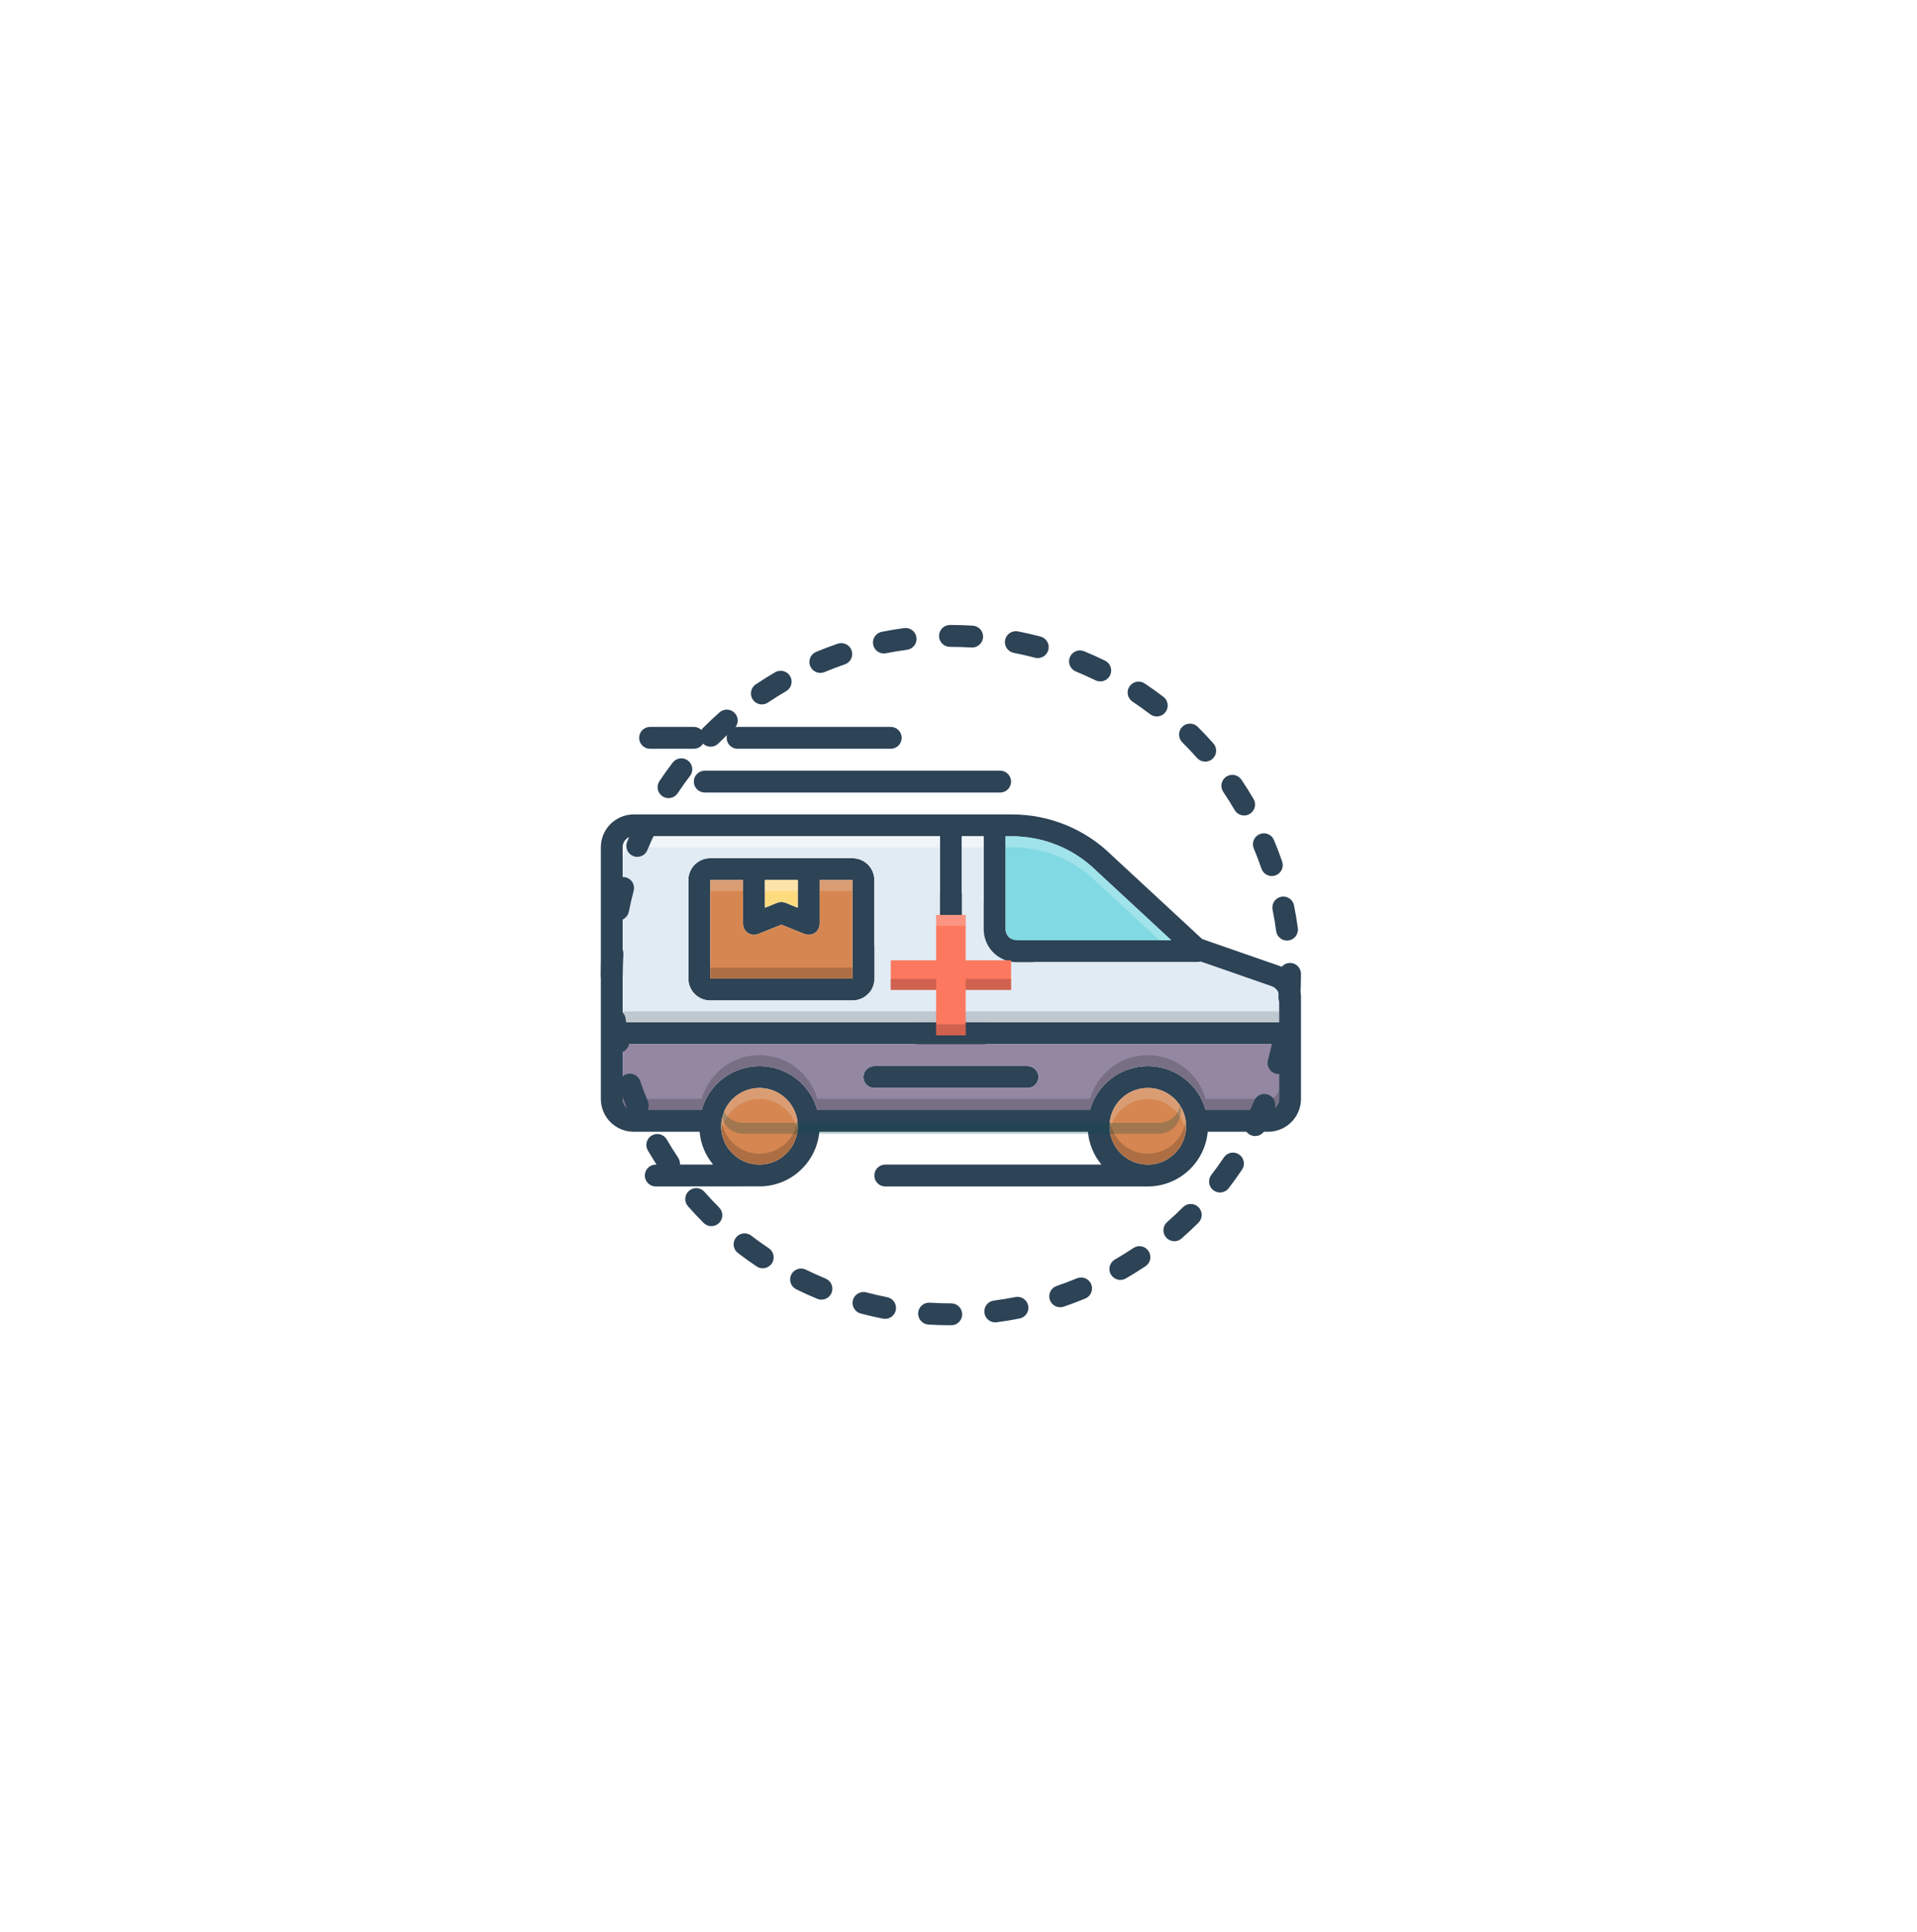 <?xml version="1.0" encoding="UTF-8"?> <svg xmlns="http://www.w3.org/2000/svg" width="132" height="133" viewBox="0 0 132 133" fill="none"><g filter="url(#filter0_d_30_2)"><rect x="24.881" y="10.537" width="82.463" height="82.463" rx="41.231" fill="white"></rect><g clip-path="url(#clip0_30_2)"><path d="M69.621 49.88H68.001V48.26C68.001 48.062 67.962 47.866 67.886 47.684C67.811 47.501 67.7 47.335 67.56 47.195C67.42 47.055 67.254 46.944 67.071 46.868C66.888 46.792 66.692 46.754 66.495 46.754H64.461C64.263 46.754 64.067 46.792 63.884 46.868C63.701 46.944 63.535 47.055 63.395 47.195C63.255 47.335 63.144 47.501 63.069 47.684C62.993 47.866 62.954 48.062 62.954 48.26V49.88H61.335C61.137 49.88 60.941 49.919 60.758 49.994C60.575 50.07 60.409 50.181 60.269 50.321C60.129 50.461 60.018 50.627 59.943 50.809C59.867 50.992 59.828 51.188 59.828 51.386V53.42C59.828 53.618 59.867 53.814 59.943 53.996C60.018 54.179 60.129 54.345 60.269 54.485C60.409 54.625 60.575 54.736 60.758 54.812C60.941 54.888 61.137 54.926 61.335 54.926H62.954V56.546C62.954 56.744 62.993 56.94 63.069 57.123C63.144 57.305 63.255 57.471 63.395 57.611C63.535 57.751 63.701 57.862 63.884 57.938C64.067 58.014 64.263 58.053 64.461 58.053H66.495C66.692 58.053 66.888 58.014 67.071 57.938C67.254 57.862 67.42 57.751 67.56 57.611C67.7 57.471 67.811 57.305 67.886 57.123C67.962 56.94 68.001 56.744 68.001 56.546V54.926H69.621C69.818 54.926 70.014 54.888 70.197 54.812C70.38 54.736 70.546 54.625 70.686 54.485C70.826 54.345 70.937 54.179 71.013 53.996C71.088 53.814 71.127 53.618 71.127 53.42V51.386C71.127 51.188 71.088 50.992 71.013 50.809C70.937 50.627 70.826 50.461 70.686 50.321C70.546 50.181 70.38 50.07 70.197 49.994C70.014 49.919 69.818 49.88 69.621 49.88ZM69.621 53.42H66.495V56.546H64.461V53.42H61.335V51.386H64.461V48.26H66.495V51.386H69.621V53.42Z" fill="#2D4356"></path><g clip-path="url(#clip1_30_2)"><path d="M58.698 44.355H48.906C48.708 44.355 48.512 44.394 48.329 44.469C48.147 44.545 47.98 44.656 47.841 44.796C47.701 44.936 47.59 45.102 47.514 45.285C47.438 45.468 47.399 45.664 47.4 45.861V52.641C47.399 52.839 47.438 53.035 47.514 53.218C47.59 53.4 47.701 53.566 47.841 53.706C47.98 53.846 48.147 53.957 48.329 54.033C48.512 54.108 48.708 54.148 48.906 54.147H58.698C58.896 54.148 59.092 54.108 59.275 54.033C59.458 53.957 59.624 53.846 59.764 53.706C59.904 53.566 60.015 53.4 60.09 53.218C60.166 53.035 60.205 52.839 60.205 52.641V45.861C60.205 45.664 60.166 45.468 60.09 45.285C60.015 45.102 59.904 44.936 59.764 44.796C59.624 44.656 59.458 44.545 59.275 44.469C59.092 44.394 58.896 44.355 58.698 44.355ZM52.672 45.861H54.932V47.764L54.081 47.421C53.902 47.35 53.703 47.35 53.523 47.421L52.672 47.764V45.861ZM58.698 52.641H48.906V45.861H51.166V48.875C51.166 48.998 51.196 49.119 51.253 49.228C51.311 49.337 51.394 49.43 51.496 49.499C51.598 49.568 51.715 49.611 51.837 49.624C51.96 49.638 52.083 49.621 52.198 49.575L53.802 48.931L55.407 49.575C55.496 49.609 55.59 49.627 55.685 49.628C55.836 49.627 55.982 49.583 56.107 49.5C56.209 49.43 56.292 49.337 56.35 49.228C56.408 49.119 56.438 48.998 56.439 48.875V45.861H58.698V52.641ZM47.776 39.082C47.776 39.282 47.855 39.474 47.997 39.615C48.138 39.756 48.33 39.835 48.529 39.835H68.868C69.067 39.835 69.259 39.756 69.4 39.615C69.541 39.474 69.621 39.282 69.621 39.082C69.621 38.882 69.541 38.691 69.4 38.55C69.259 38.408 69.067 38.329 68.868 38.329H48.529C48.33 38.329 48.138 38.408 47.997 38.55C47.855 38.691 47.776 38.882 47.776 39.082ZM50.789 36.822H61.335C61.535 36.822 61.726 36.743 61.867 36.602C62.009 36.46 62.088 36.269 62.088 36.069C62.088 35.869 62.009 35.678 61.867 35.536C61.726 35.395 61.535 35.316 61.335 35.316H50.789C50.589 35.316 50.398 35.395 50.257 35.536C50.115 35.678 50.036 35.869 50.036 36.069C50.036 36.269 50.115 36.46 50.257 36.602C50.398 36.743 50.589 36.822 50.789 36.822ZM44.763 36.822H47.776C47.976 36.822 48.167 36.743 48.309 36.602C48.45 36.46 48.529 36.269 48.529 36.069C48.529 35.869 48.45 35.678 48.309 35.536C48.167 35.395 47.976 35.316 47.776 35.316H44.763C44.563 35.316 44.372 35.395 44.23 35.536C44.089 35.678 44.01 35.869 44.01 36.069C44.01 36.269 44.089 36.46 44.23 36.602C44.372 36.743 44.563 36.822 44.763 36.822ZM71.504 59.42C71.503 59.62 71.424 59.811 71.283 59.952C71.141 60.093 70.95 60.173 70.751 60.173H60.205C60.005 60.173 59.814 60.094 59.672 59.953C59.531 59.812 59.452 59.62 59.452 59.42C59.452 59.221 59.531 59.029 59.672 58.888C59.814 58.746 60.005 58.667 60.205 58.667H70.751C70.95 58.668 71.141 58.747 71.283 58.888C71.424 59.029 71.503 59.221 71.504 59.42Z" fill="#2D4356"></path><path d="M88.064 51.756L86.317 51.15C84.84 50.633 83.319 50.102 82.776 49.918L76.558 44.159C74.724 42.348 72.247 41.335 69.669 41.342H43.633C43.035 41.341 42.461 41.578 42.037 42.001C41.613 42.423 41.374 42.996 41.373 43.594V60.934C41.374 61.533 41.613 62.106 42.037 62.528C42.461 62.95 43.035 63.187 43.633 63.187H48.171C48.246 64.017 48.57 64.804 49.102 65.446H45.154C44.955 65.446 44.763 65.526 44.622 65.667C44.48 65.808 44.401 66 44.401 66.2C44.401 66.4 44.48 66.591 44.622 66.732C44.763 66.874 44.955 66.953 45.154 66.953L52.469 66.945C53.47 66.903 54.423 66.498 55.149 65.807C55.876 65.116 56.327 64.185 56.419 63.187H74.912C74.986 64.017 75.311 64.805 75.842 65.446H60.958C60.758 65.446 60.567 65.526 60.425 65.667C60.284 65.808 60.205 66 60.205 66.2C60.205 66.4 60.284 66.591 60.425 66.732C60.567 66.874 60.758 66.953 60.958 66.953H79.036C80.069 66.952 81.065 66.565 81.828 65.868C82.59 65.172 83.066 64.215 83.16 63.187H87.322C87.921 63.186 88.496 62.948 88.92 62.524C89.343 62.1 89.582 61.526 89.582 60.927V53.891C89.582 53.422 89.435 52.964 89.163 52.582C88.891 52.199 88.507 51.911 88.064 51.756ZM69.244 42.849H69.669C71.86 42.844 73.964 43.708 75.519 45.251L80.652 50.005H69.997C69.797 50.004 69.606 49.924 69.465 49.783C69.324 49.642 69.244 49.451 69.244 49.251V42.849ZM42.88 43.594C42.881 43.396 42.961 43.206 43.102 43.066C43.243 42.926 43.434 42.848 43.633 42.849H64.724V55.654H42.88V43.594ZM52.295 65.446C51.774 65.446 51.264 65.292 50.831 65.002C50.397 64.712 50.059 64.301 49.86 63.819C49.66 63.337 49.608 62.807 49.71 62.296C49.811 61.784 50.062 61.315 50.431 60.946C50.8 60.577 51.27 60.326 51.781 60.224C52.292 60.123 52.823 60.175 53.304 60.374C53.786 60.574 54.198 60.912 54.487 61.345C54.777 61.779 54.932 62.289 54.932 62.81C54.931 63.509 54.653 64.179 54.159 64.673C53.664 65.168 52.994 65.446 52.295 65.446ZM79.036 65.446C78.515 65.446 78.005 65.292 77.572 65.002C77.138 64.712 76.8 64.301 76.601 63.819C76.401 63.337 76.349 62.807 76.451 62.296C76.552 61.784 76.803 61.315 77.172 60.946C77.541 60.577 78.01 60.326 78.522 60.224C79.033 60.123 79.564 60.175 80.045 60.374C80.527 60.574 80.939 60.912 81.228 61.345C81.518 61.779 81.673 62.289 81.673 62.81C81.672 63.509 81.394 64.179 80.9 64.673C80.405 65.168 79.735 65.446 79.036 65.446ZM88.076 60.927C88.075 61.126 87.995 61.318 87.854 61.459C87.713 61.6 87.522 61.679 87.322 61.68H83.017C82.772 60.813 82.251 60.049 81.533 59.505C80.814 58.961 79.938 58.667 79.036 58.667C78.135 58.667 77.258 58.961 76.54 59.505C75.821 60.049 75.3 60.813 75.055 61.68H56.276C56.032 60.813 55.51 60.049 54.792 59.505C54.073 58.961 53.197 58.667 52.295 58.667C51.394 58.667 50.518 58.961 49.799 59.505C49.081 60.049 48.559 60.813 48.314 61.68H43.633C43.434 61.681 43.243 61.602 43.102 61.463C42.961 61.323 42.881 61.133 42.88 60.934V57.16H88.076V60.927ZM88.076 55.654H66.231V42.849H67.737V49.251C67.738 49.85 67.976 50.425 68.4 50.849C68.823 51.272 69.398 51.511 69.997 51.511H82.426C82.506 51.511 82.585 51.497 82.659 51.47C83.368 51.714 84.652 52.163 85.823 52.569L87.571 53.179C87.718 53.231 87.846 53.328 87.936 53.455C88.027 53.583 88.075 53.735 88.076 53.891V55.654Z" fill="#2D4356"></path><path d="M52.296 65.446C53.752 65.446 54.932 64.266 54.932 62.81C54.932 61.354 53.752 60.173 52.296 60.173C50.84 60.173 49.659 61.354 49.659 62.81C49.659 64.266 50.84 65.446 52.296 65.446Z" fill="#D68751"></path><path d="M79.036 65.446C80.492 65.446 81.673 64.266 81.673 62.81C81.673 61.354 80.492 60.173 79.036 60.173C77.58 60.173 76.4 61.354 76.4 62.81C76.4 64.266 77.58 65.446 79.036 65.446Z" fill="#D68751"></path><path d="M80.652 50.004H69.997C69.798 50.004 69.607 49.924 69.465 49.783C69.324 49.642 69.245 49.451 69.244 49.251V42.848H69.67C71.861 42.844 73.964 43.708 75.519 45.251L80.652 50.004Z" fill="#81D9E3"></path><path d="M88.076 53.891V55.654H66.231V42.848H67.737V49.251C67.738 49.85 67.976 50.425 68.4 50.849C68.824 51.272 69.398 51.511 69.997 51.511H82.426C82.506 51.511 82.585 51.497 82.66 51.469C83.368 51.714 84.652 52.163 85.823 52.569L87.571 53.179C87.718 53.231 87.846 53.328 87.936 53.455C88.027 53.583 88.076 53.735 88.076 53.891Z" fill="#E1EBF4"></path><path d="M42.88 57.16V60.934C42.881 61.133 42.962 61.323 43.103 61.462C43.244 61.602 43.434 61.681 43.633 61.68H48.315C48.559 60.813 49.081 60.049 49.799 59.505C50.518 58.961 51.395 58.667 52.296 58.667C53.197 58.667 54.073 58.961 54.792 59.505C55.511 60.049 56.032 60.813 56.277 61.68H75.056C75.3 60.813 75.822 60.049 76.54 59.505C77.259 58.961 78.135 58.667 79.037 58.667C79.938 58.667 80.814 58.961 81.533 59.505C82.251 60.049 82.773 60.813 83.018 61.68H87.323C87.522 61.679 87.713 61.6 87.855 61.459C87.996 61.318 88.075 61.126 88.076 60.927V57.16H42.88ZM70.751 60.173H60.205C60.005 60.173 59.814 60.094 59.672 59.953C59.531 59.812 59.452 59.62 59.452 59.42C59.452 59.22 59.531 59.029 59.672 58.888C59.814 58.746 60.005 58.667 60.205 58.667H70.751C70.951 58.667 71.142 58.746 71.283 58.888C71.425 59.029 71.504 59.22 71.504 59.42C71.504 59.62 71.425 59.812 71.283 59.953C71.142 60.094 70.951 60.173 70.751 60.173Z" fill="#9387A2"></path><path d="M43.633 42.848C43.434 42.848 43.244 42.926 43.103 43.066C42.962 43.206 42.881 43.395 42.88 43.594V55.654H64.725V42.848H43.633ZM60.205 52.641C60.205 52.839 60.166 53.035 60.09 53.217C60.015 53.4 59.904 53.566 59.764 53.706C59.624 53.846 59.458 53.957 59.275 54.033C59.092 54.108 58.896 54.147 58.698 54.147H48.906C48.708 54.147 48.512 54.108 48.329 54.033C48.147 53.957 47.98 53.846 47.841 53.706C47.701 53.566 47.59 53.4 47.514 53.217C47.438 53.035 47.399 52.839 47.4 52.641V45.861C47.399 45.664 47.438 45.468 47.514 45.285C47.59 45.102 47.701 44.936 47.841 44.796C47.98 44.656 48.147 44.545 48.329 44.469C48.512 44.394 48.708 44.355 48.906 44.355H58.698C58.896 44.355 59.092 44.394 59.275 44.469C59.458 44.545 59.624 44.656 59.764 44.796C59.904 44.936 60.015 45.102 60.09 45.285C60.166 45.468 60.205 45.664 60.205 45.861V52.641Z" fill="#E1EBF4"></path><path d="M54.932 45.861V47.763L54.081 47.421C53.901 47.35 53.702 47.35 53.523 47.421L52.672 47.763V45.861H54.932Z" fill="#FFDB80"></path><path d="M58.698 45.861V52.641H48.906V45.861H51.166V48.874C51.165 48.998 51.195 49.119 51.253 49.228C51.31 49.337 51.394 49.43 51.496 49.499C51.597 49.568 51.715 49.611 51.837 49.624C51.959 49.638 52.083 49.621 52.197 49.575L53.802 48.931L55.406 49.575C55.495 49.609 55.59 49.627 55.685 49.628C55.835 49.627 55.982 49.583 56.107 49.5C56.209 49.43 56.292 49.337 56.35 49.228C56.407 49.119 56.438 48.998 56.438 48.874V45.861H58.698Z" fill="#D68751"></path><path opacity="0.5" d="M67.737 42.848H66.231V43.602H67.737V42.848Z" fill="white"></path><path opacity="0.3" d="M80.652 50.004H79.839L75.519 46.005C73.964 44.461 71.861 43.597 69.67 43.602H69.244V42.848H69.67C71.861 42.844 73.964 43.708 75.519 45.251L80.652 50.004Z" fill="#E8FBFC"></path><path opacity="0.4" d="M58.698 51.888H48.906V52.641H58.698V51.888Z" fill="#72492D"></path><path opacity="0.5" d="M54.932 45.861H52.672V46.615H54.932V45.861Z" fill="#F9EDD2"></path><path opacity="0.3" d="M58.698 45.861H56.438V46.615H58.698V45.861Z" fill="#E5D0C3"></path><path opacity="0.3" d="M51.166 45.861H48.906V46.615H51.166V45.861Z" fill="#E5D0C3"></path><path opacity="0.5" d="M64.725 42.848V43.602H43.633C43.434 43.601 43.244 43.679 43.103 43.819C42.962 43.959 42.881 44.149 42.88 44.347V43.594C42.881 43.395 42.962 43.206 43.103 43.066C43.244 42.926 43.434 42.848 43.633 42.848H64.725Z" fill="white"></path><path opacity="0.5" d="M64.725 54.901H42.88V55.654H64.725V54.901Z" fill="#9FA5AA"></path><path opacity="0.5" d="M88.076 54.901H66.231V55.654H88.076V54.901Z" fill="#9FA5AA"></path><path opacity="0.3" d="M81.673 62.81C81.674 62.936 81.664 63.062 81.643 63.187C81.553 62.559 81.24 61.985 80.761 61.57C80.282 61.155 79.67 60.927 79.036 60.927C78.403 60.927 77.79 61.155 77.312 61.57C76.833 61.985 76.52 62.559 76.43 63.187C76.409 63.062 76.399 62.936 76.4 62.81C76.4 62.111 76.678 61.44 77.172 60.946C77.667 60.451 78.337 60.173 79.036 60.173C79.736 60.173 80.406 60.451 80.901 60.946C81.395 61.44 81.673 62.111 81.673 62.81Z" fill="#E5D0C3"></path><path opacity="0.4" d="M81.673 62.81C81.673 63.509 81.395 64.18 80.901 64.674C80.406 65.169 79.736 65.446 79.036 65.446C78.337 65.446 77.667 65.169 77.172 64.674C76.678 64.18 76.4 63.509 76.4 62.81C76.399 62.684 76.409 62.558 76.43 62.433C76.52 63.061 76.833 63.635 77.312 64.05C77.79 64.465 78.403 64.693 79.036 64.693C79.67 64.693 80.282 64.465 80.761 64.05C81.24 63.635 81.553 63.061 81.643 62.433C81.664 62.558 81.674 62.684 81.673 62.81Z" fill="#72492D"></path><path opacity="0.5" d="M88.076 60.173V60.927C88.075 61.126 87.996 61.318 87.855 61.459C87.713 61.6 87.522 61.679 87.323 61.68H83.018C82.773 60.813 82.251 60.049 81.533 59.505C80.814 58.961 79.938 58.667 79.037 58.667C78.135 58.667 77.259 58.961 76.54 59.505C75.822 60.049 75.3 60.813 75.056 61.68H56.277C56.032 60.813 55.511 60.049 54.792 59.505C54.073 58.961 53.197 58.667 52.296 58.667C51.395 58.667 50.518 58.961 49.799 59.505C49.081 60.049 48.559 60.813 48.315 61.68H43.633C43.434 61.681 43.244 61.602 43.103 61.463C42.962 61.323 42.881 61.133 42.88 60.934V60.181C42.881 60.38 42.962 60.57 43.103 60.709C43.244 60.849 43.434 60.927 43.633 60.927H48.315C48.559 60.059 49.081 59.296 49.799 58.752C50.518 58.208 51.395 57.914 52.296 57.914C53.197 57.914 54.073 58.208 54.792 58.752C55.511 59.296 56.032 60.059 56.277 60.927H75.056C75.3 60.059 75.822 59.296 76.54 58.752C77.259 58.208 78.135 57.914 79.037 57.914C79.938 57.914 80.814 58.208 81.533 58.752C82.251 59.296 82.773 60.059 83.018 60.927H87.323C87.522 60.926 87.713 60.847 87.855 60.706C87.996 60.564 88.075 60.373 88.076 60.173Z" fill="#5F5968"></path><path opacity="0.3" d="M54.932 62.81C54.934 62.936 54.923 63.062 54.902 63.187C54.812 62.559 54.499 61.985 54.02 61.57C53.542 61.155 52.929 60.927 52.296 60.927C51.662 60.927 51.05 61.155 50.571 61.57C50.092 61.985 49.779 62.559 49.689 63.187C49.668 63.062 49.658 62.936 49.659 62.81C49.659 62.111 49.937 61.44 50.431 60.946C50.926 60.451 51.596 60.173 52.296 60.173C52.995 60.173 53.666 60.451 54.16 60.946C54.654 61.44 54.932 62.111 54.932 62.81Z" fill="#E5D0C3"></path><path opacity="0.4" d="M54.932 62.81C54.932 63.509 54.654 64.18 54.16 64.674C53.666 65.169 52.995 65.446 52.296 65.446C51.596 65.446 50.926 65.169 50.431 64.674C49.937 64.18 49.659 63.509 49.659 62.81C49.658 62.684 49.668 62.558 49.689 62.433C49.779 63.061 50.092 63.635 50.571 64.05C51.05 64.465 51.662 64.693 52.296 64.693C52.929 64.693 53.542 64.465 54.02 64.05C54.499 63.635 54.812 63.061 54.902 62.433C54.923 62.558 54.934 62.684 54.932 62.81Z" fill="#72492D"></path></g><path d="M69.62 51.386V53.42H66.494V56.546H64.46V53.42H61.334V51.386H64.46V48.26H66.494V51.386H69.62Z" fill="#FC785E"></path><path d="M43.593 44.204C43.684 44.242 43.782 44.261 43.881 44.261C43.98 44.261 44.078 44.242 44.17 44.204C44.261 44.166 44.344 44.11 44.414 44.04C44.484 43.97 44.539 43.887 44.577 43.795C44.765 43.339 44.968 42.89 45.185 42.447C45.273 42.268 45.285 42.062 45.221 41.873C45.156 41.685 45.019 41.53 44.84 41.442C44.662 41.354 44.456 41.34 44.267 41.404C44.078 41.468 43.922 41.604 43.834 41.782C43.601 42.254 43.385 42.734 43.184 43.221C43.108 43.406 43.108 43.613 43.185 43.797C43.261 43.982 43.408 44.128 43.593 44.204ZM52.462 33.767C52.611 33.767 52.758 33.722 52.881 33.639C53.29 33.364 53.708 33.103 54.133 32.855C54.219 32.806 54.294 32.74 54.354 32.661C54.414 32.582 54.458 32.492 54.483 32.397C54.509 32.301 54.515 32.202 54.502 32.103C54.489 32.005 54.456 31.911 54.406 31.825C54.357 31.74 54.291 31.665 54.212 31.605C54.133 31.545 54.044 31.501 53.948 31.475C53.852 31.45 53.753 31.444 53.654 31.457C53.556 31.47 53.462 31.503 53.376 31.552C52.922 31.816 52.477 32.095 52.041 32.389C51.907 32.479 51.805 32.61 51.751 32.762C51.697 32.914 51.693 33.08 51.74 33.234C51.788 33.388 51.883 33.524 52.013 33.62C52.143 33.716 52.3 33.767 52.462 33.767ZM87.629 47.914C87.727 48.397 87.808 48.883 87.874 49.371C87.898 49.552 87.987 49.718 88.124 49.838C88.261 49.958 88.437 50.025 88.619 50.025C88.653 50.025 88.687 50.023 88.72 50.018C88.818 50.005 88.913 49.973 88.998 49.923C89.084 49.873 89.159 49.807 89.219 49.729C89.279 49.65 89.323 49.56 89.348 49.465C89.374 49.369 89.38 49.27 89.367 49.171C89.297 48.65 89.21 48.132 89.106 47.616C89.089 47.517 89.052 47.423 88.997 47.339C88.942 47.255 88.871 47.182 88.788 47.126C88.706 47.069 88.612 47.03 88.514 47.01C88.415 46.99 88.314 46.99 88.216 47.01C88.118 47.03 88.024 47.069 87.941 47.126C87.858 47.182 87.787 47.255 87.733 47.339C87.678 47.423 87.641 47.517 87.623 47.616C87.606 47.715 87.608 47.816 87.629 47.914ZM45.616 40.094C45.782 40.205 45.986 40.245 46.182 40.206C46.377 40.167 46.55 40.051 46.661 39.885C46.934 39.475 47.221 39.074 47.52 38.682C47.639 38.523 47.689 38.324 47.662 38.128C47.634 37.932 47.531 37.755 47.374 37.634C47.217 37.514 47.018 37.461 46.822 37.485C46.626 37.51 46.447 37.611 46.324 37.766C46.005 38.184 45.699 38.612 45.407 39.049C45.296 39.216 45.256 39.419 45.295 39.615C45.334 39.811 45.45 39.983 45.616 40.094ZM43.317 56.852C43.221 56.368 43.14 55.882 43.076 55.393C43.05 55.195 42.946 55.016 42.787 54.894C42.629 54.773 42.428 54.719 42.23 54.745C42.032 54.772 41.852 54.876 41.731 55.034C41.609 55.193 41.556 55.393 41.582 55.591C41.651 56.112 41.737 56.631 41.84 57.147C41.879 57.343 41.994 57.515 42.16 57.626C42.327 57.737 42.53 57.777 42.726 57.738C42.922 57.699 43.094 57.584 43.205 57.417C43.316 57.251 43.356 57.048 43.317 56.852ZM42.126 53.199C42.326 53.199 42.518 53.12 42.659 52.978C42.8 52.837 42.88 52.646 42.88 52.446V52.403C42.88 51.925 42.895 51.442 42.925 50.967C42.931 50.868 42.918 50.769 42.886 50.675C42.853 50.582 42.803 50.495 42.738 50.421C42.672 50.347 42.593 50.287 42.504 50.243C42.415 50.2 42.319 50.174 42.22 50.168C42.121 50.162 42.022 50.175 41.929 50.207C41.835 50.239 41.749 50.289 41.674 50.355C41.6 50.42 41.54 50.5 41.496 50.589C41.453 50.677 41.427 50.774 41.421 50.873C41.389 51.382 41.373 51.892 41.373 52.403V52.446C41.373 52.646 41.452 52.837 41.594 52.978C41.735 53.12 41.926 53.199 42.126 53.199ZM42.417 48.631C42.514 48.65 42.614 48.649 42.711 48.63C42.808 48.61 42.9 48.572 42.982 48.516C43.064 48.461 43.135 48.39 43.189 48.308C43.244 48.225 43.282 48.133 43.301 48.036C43.395 47.556 43.507 47.071 43.633 46.596C43.684 46.403 43.656 46.198 43.556 46.025C43.455 45.852 43.29 45.726 43.097 45.675C42.904 45.624 42.699 45.652 42.526 45.752C42.353 45.852 42.227 46.017 42.176 46.21C42.041 46.719 41.923 47.231 41.822 47.747C41.803 47.844 41.804 47.944 41.823 48.041C41.843 48.138 41.882 48.23 41.937 48.312C41.992 48.394 42.063 48.465 42.145 48.519C42.228 48.574 42.32 48.612 42.417 48.631ZM56.488 31.599C56.587 31.599 56.686 31.579 56.778 31.54C57.231 31.351 57.691 31.176 58.156 31.017C58.252 30.987 58.34 30.938 58.417 30.873C58.493 30.808 58.555 30.728 58.601 30.639C58.646 30.549 58.673 30.452 58.679 30.352C58.687 30.252 58.673 30.151 58.641 30.056C58.609 29.961 58.558 29.874 58.491 29.799C58.424 29.724 58.343 29.663 58.253 29.62C58.163 29.577 58.065 29.552 57.964 29.547C57.864 29.542 57.764 29.558 57.67 29.592C57.173 29.762 56.682 29.948 56.197 30.15C56.036 30.217 55.904 30.337 55.822 30.491C55.739 30.645 55.713 30.823 55.748 30.994C55.782 31.164 55.874 31.318 56.009 31.428C56.144 31.539 56.313 31.599 56.488 31.599ZM44.607 61.084C44.418 60.63 44.243 60.169 44.084 59.704C44.053 59.609 44.004 59.522 43.938 59.447C43.873 59.371 43.794 59.31 43.705 59.265C43.615 59.221 43.518 59.195 43.419 59.188C43.319 59.181 43.22 59.195 43.126 59.227C43.031 59.259 42.944 59.31 42.87 59.376C42.795 59.442 42.734 59.522 42.691 59.611C42.648 59.701 42.622 59.798 42.617 59.898C42.611 59.998 42.626 60.097 42.659 60.191C42.828 60.686 43.016 61.181 43.216 61.663C43.274 61.8 43.37 61.918 43.494 62C43.618 62.083 43.763 62.127 43.912 62.127C44.036 62.127 44.158 62.096 44.267 62.037C44.376 61.978 44.469 61.894 44.538 61.791C44.606 61.688 44.649 61.569 44.661 61.446C44.673 61.322 44.654 61.198 44.607 61.084ZM65.413 29.805H65.478C65.951 29.805 66.427 29.82 66.892 29.849C66.908 29.85 66.924 29.85 66.94 29.85C67.135 29.85 67.323 29.773 67.464 29.637C67.604 29.501 67.686 29.316 67.692 29.12C67.698 28.925 67.627 28.735 67.496 28.59C67.364 28.445 67.181 28.358 66.986 28.345C66.484 28.314 65.981 28.299 65.478 28.299H65.413C65.213 28.299 65.021 28.378 64.88 28.519C64.739 28.66 64.659 28.852 64.659 29.052C64.659 29.252 64.739 29.443 64.88 29.584C65.021 29.726 65.213 29.805 65.413 29.805ZM69.824 30.222C70.303 30.315 70.788 30.426 71.264 30.552C71.327 30.569 71.392 30.577 71.457 30.578C71.64 30.578 71.817 30.511 71.955 30.39C72.093 30.269 72.181 30.102 72.205 29.921C72.228 29.739 72.185 29.555 72.082 29.403C71.98 29.251 71.826 29.142 71.648 29.095C71.14 28.961 70.628 28.844 70.112 28.744C70.013 28.722 69.912 28.72 69.813 28.738C69.714 28.756 69.62 28.794 69.536 28.849C69.452 28.904 69.379 28.976 69.323 29.059C69.267 29.143 69.228 29.236 69.209 29.335C69.19 29.434 69.191 29.535 69.211 29.634C69.232 29.732 69.272 29.826 69.329 29.908C69.387 29.991 69.46 30.061 69.545 30.115C69.63 30.169 69.725 30.205 69.824 30.222ZM74.066 31.494C74.522 31.682 74.973 31.885 75.416 32.102C75.505 32.148 75.603 32.175 75.703 32.183C75.802 32.191 75.903 32.179 75.998 32.147C76.093 32.116 76.181 32.066 76.257 32C76.332 31.934 76.394 31.853 76.438 31.763C76.482 31.673 76.508 31.575 76.513 31.475C76.519 31.375 76.505 31.275 76.471 31.18C76.438 31.086 76.386 30.999 76.318 30.925C76.251 30.851 76.169 30.791 76.078 30.749C75.606 30.517 75.126 30.301 74.639 30.101C74.456 30.029 74.251 30.032 74.069 30.11C73.888 30.188 73.744 30.333 73.669 30.516C73.594 30.698 73.593 30.903 73.667 31.086C73.742 31.269 73.885 31.415 74.066 31.494ZM60.86 30.262C60.91 30.261 60.96 30.256 61.009 30.246C61.492 30.149 61.978 30.069 62.466 30.004C62.663 29.976 62.84 29.871 62.959 29.713C63.079 29.555 63.132 29.356 63.105 29.159C63.079 28.963 62.977 28.784 62.82 28.663C62.663 28.541 62.465 28.487 62.268 28.511C61.747 28.58 61.228 28.666 60.713 28.77C60.53 28.807 60.367 28.91 60.257 29.06C60.146 29.21 60.095 29.396 60.113 29.582C60.131 29.767 60.218 29.939 60.356 30.065C60.494 30.191 60.673 30.26 60.86 30.261L60.86 30.262ZM77.978 33.574C78.389 33.848 78.791 34.134 79.183 34.433C79.262 34.495 79.352 34.542 79.448 34.569C79.545 34.596 79.646 34.604 79.745 34.591C79.845 34.579 79.941 34.547 80.028 34.497C80.115 34.447 80.191 34.38 80.251 34.3C80.312 34.221 80.356 34.13 80.382 34.033C80.407 33.936 80.412 33.835 80.398 33.735C80.383 33.636 80.349 33.541 80.298 33.455C80.246 33.369 80.177 33.294 80.097 33.235C79.679 32.917 79.251 32.611 78.813 32.32C78.647 32.211 78.444 32.172 78.249 32.211C78.054 32.251 77.882 32.366 77.772 32.532C77.662 32.698 77.621 32.901 77.66 33.096C77.699 33.291 77.813 33.463 77.978 33.574ZM86.332 43.684C86.522 44.136 86.698 44.599 86.857 45.062C86.888 45.157 86.938 45.245 87.003 45.321C87.068 45.397 87.148 45.459 87.237 45.503C87.326 45.548 87.424 45.574 87.524 45.581C87.623 45.588 87.723 45.574 87.818 45.542C87.912 45.509 87.999 45.459 88.074 45.392C88.149 45.326 88.21 45.245 88.253 45.155C88.296 45.065 88.321 44.967 88.326 44.867C88.331 44.767 88.316 44.667 88.282 44.574C88.111 44.077 87.925 43.586 87.722 43.102C87.684 43.011 87.628 42.928 87.558 42.858C87.488 42.788 87.404 42.733 87.313 42.696C87.221 42.658 87.123 42.639 87.024 42.64C86.925 42.64 86.828 42.66 86.736 42.698C86.645 42.736 86.562 42.792 86.493 42.862C86.423 42.932 86.368 43.016 86.33 43.107C86.293 43.199 86.274 43.297 86.274 43.396C86.274 43.495 86.294 43.593 86.332 43.684ZM48.933 36.678C49.032 36.678 49.13 36.659 49.222 36.621C49.313 36.583 49.396 36.527 49.466 36.456C49.814 36.107 50.173 35.769 50.543 35.443C50.617 35.378 50.678 35.298 50.722 35.209C50.765 35.121 50.791 35.024 50.797 34.925C50.803 34.827 50.79 34.728 50.758 34.634C50.726 34.541 50.675 34.454 50.61 34.38C50.544 34.306 50.465 34.245 50.376 34.202C50.287 34.158 50.191 34.133 50.092 34.126C49.993 34.12 49.894 34.133 49.801 34.166C49.707 34.198 49.621 34.248 49.547 34.313C49.153 34.661 48.77 35.021 48.399 35.394C48.294 35.499 48.222 35.633 48.194 35.779C48.165 35.925 48.18 36.076 48.237 36.214C48.294 36.351 48.391 36.469 48.514 36.551C48.638 36.634 48.784 36.678 48.932 36.678H48.933ZM85.317 64.749C85.235 64.694 85.142 64.655 85.046 64.636C84.948 64.617 84.849 64.616 84.751 64.636C84.654 64.655 84.562 64.693 84.48 64.748C84.397 64.803 84.327 64.874 84.272 64.956C83.998 65.365 83.71 65.766 83.409 66.157C83.288 66.316 83.234 66.516 83.26 66.714C83.286 66.912 83.389 67.092 83.548 67.213C83.706 67.335 83.906 67.389 84.105 67.363C84.303 67.337 84.482 67.234 84.604 67.075C84.924 66.658 85.231 66.231 85.524 65.794C85.579 65.712 85.617 65.62 85.637 65.522C85.656 65.425 85.656 65.326 85.637 65.228C85.618 65.131 85.579 65.039 85.525 64.957C85.47 64.874 85.399 64.804 85.317 64.749ZM83.553 36.455C83.205 36.061 82.844 35.678 82.472 35.308C82.401 35.238 82.318 35.183 82.227 35.145C82.135 35.108 82.037 35.088 81.938 35.089C81.839 35.089 81.741 35.109 81.65 35.147C81.559 35.185 81.476 35.241 81.406 35.311C81.265 35.453 81.186 35.645 81.187 35.844C81.187 35.943 81.207 36.041 81.245 36.133C81.284 36.224 81.339 36.307 81.409 36.377C81.759 36.724 82.098 37.083 82.424 37.453C82.556 37.602 82.743 37.693 82.942 37.706C83.142 37.718 83.338 37.651 83.487 37.518C83.637 37.386 83.728 37.2 83.741 37C83.753 36.801 83.686 36.605 83.553 36.455ZM81.46 68.379C81.114 68.725 80.751 69.066 80.382 69.39C80.304 69.454 80.241 69.534 80.195 69.623C80.148 69.712 80.121 69.81 80.113 69.91C80.105 70.011 80.117 70.112 80.149 70.207C80.181 70.302 80.231 70.39 80.297 70.466C80.364 70.542 80.445 70.603 80.535 70.647C80.626 70.691 80.724 70.716 80.825 70.721C80.925 70.727 81.025 70.712 81.12 70.677C81.215 70.643 81.301 70.59 81.375 70.522C81.77 70.175 82.154 69.816 82.526 69.444C82.596 69.374 82.651 69.291 82.689 69.2C82.727 69.108 82.746 69.01 82.746 68.911C82.746 68.812 82.727 68.714 82.689 68.623C82.651 68.531 82.595 68.448 82.525 68.379C82.455 68.309 82.372 68.253 82.281 68.215C82.189 68.177 82.091 68.158 81.993 68.158C81.894 68.158 81.796 68.178 81.704 68.216C81.613 68.253 81.53 68.309 81.46 68.379ZM86.318 40.282C86.053 39.828 85.774 39.383 85.481 38.948C85.425 38.866 85.354 38.795 85.272 38.741C85.189 38.686 85.097 38.648 85 38.629C84.903 38.61 84.803 38.611 84.706 38.63C84.609 38.65 84.517 38.688 84.435 38.744C84.353 38.799 84.282 38.87 84.228 38.952C84.173 39.035 84.135 39.127 84.116 39.224C84.097 39.322 84.098 39.421 84.117 39.518C84.137 39.615 84.175 39.708 84.231 39.789C84.506 40.198 84.768 40.615 85.016 41.041C85.117 41.214 85.282 41.339 85.475 41.39C85.669 41.441 85.874 41.413 86.047 41.312C86.219 41.211 86.345 41.046 86.396 40.853C86.446 40.66 86.418 40.454 86.318 40.282V40.282ZM88.531 56.218C88.434 56.198 88.334 56.198 88.237 56.217C88.14 56.236 88.047 56.275 87.965 56.33C87.883 56.385 87.812 56.456 87.758 56.538C87.703 56.621 87.665 56.714 87.646 56.811C87.551 57.294 87.439 57.774 87.312 58.25C87.285 58.346 87.277 58.447 87.289 58.546C87.301 58.645 87.332 58.741 87.382 58.828C87.431 58.915 87.497 58.992 87.576 59.053C87.655 59.114 87.746 59.159 87.842 59.184C87.939 59.21 88.04 59.217 88.139 59.203C88.238 59.19 88.333 59.156 88.419 59.105C88.505 59.055 88.581 58.987 88.641 58.907C88.7 58.827 88.743 58.736 88.768 58.639C88.903 58.133 89.023 57.616 89.124 57.103C89.144 57.006 89.144 56.906 89.124 56.809C89.105 56.712 89.066 56.62 89.011 56.538C88.956 56.455 88.885 56.385 88.803 56.33C88.721 56.275 88.628 56.237 88.531 56.218ZM89.582 52.312C89.581 52.113 89.501 51.923 89.359 51.783C89.218 51.642 89.028 51.564 88.829 51.564H88.824C88.624 51.565 88.433 51.646 88.293 51.788C88.152 51.93 88.074 52.122 88.076 52.322V52.403C88.076 52.894 88.06 53.392 88.028 53.881C88.022 53.98 88.035 54.079 88.067 54.173C88.099 54.266 88.148 54.353 88.214 54.427C88.279 54.501 88.358 54.562 88.447 54.606C88.536 54.649 88.632 54.675 88.731 54.682C88.748 54.683 88.764 54.683 88.78 54.683C88.972 54.683 89.156 54.61 89.295 54.479C89.435 54.348 89.519 54.169 89.531 53.978C89.565 53.457 89.582 52.927 89.582 52.403V52.312ZM78.039 71.191C77.63 71.465 77.212 71.726 76.786 71.972C76.697 72.02 76.619 72.086 76.557 72.164C76.494 72.243 76.447 72.334 76.42 72.43C76.393 72.527 76.385 72.629 76.398 72.729C76.41 72.829 76.443 72.925 76.493 73.012C76.544 73.099 76.611 73.175 76.692 73.236C76.772 73.296 76.864 73.34 76.961 73.365C77.059 73.389 77.161 73.394 77.26 73.379C77.36 73.364 77.455 73.328 77.541 73.275C77.995 73.012 78.441 72.735 78.878 72.442C79.044 72.331 79.159 72.159 79.198 71.963C79.236 71.767 79.196 71.563 79.085 71.397C78.973 71.231 78.801 71.116 78.605 71.077C78.409 71.039 78.205 71.079 78.039 71.191ZM87.347 60.642C87.162 60.566 86.955 60.566 86.771 60.642C86.586 60.719 86.44 60.865 86.363 61.05C86.174 61.505 85.97 61.954 85.752 62.397C85.663 62.576 85.649 62.783 85.713 62.972C85.777 63.161 85.914 63.317 86.093 63.406C86.272 63.495 86.479 63.508 86.668 63.444C86.858 63.38 87.014 63.244 87.102 63.065C87.335 62.593 87.553 62.113 87.755 61.626C87.831 61.442 87.831 61.234 87.755 61.05C87.678 60.865 87.532 60.719 87.347 60.642ZM56.851 73.296C56.395 73.107 55.945 72.904 55.502 72.686C55.413 72.64 55.316 72.613 55.217 72.605C55.117 72.597 55.017 72.61 54.922 72.641C54.827 72.672 54.74 72.722 54.664 72.788C54.589 72.854 54.527 72.934 54.483 73.023C54.439 73.113 54.413 73.21 54.407 73.31C54.401 73.41 54.415 73.51 54.448 73.604C54.481 73.699 54.532 73.785 54.599 73.86C54.666 73.934 54.747 73.994 54.837 74.037C55.309 74.27 55.789 74.487 56.275 74.688C56.459 74.765 56.667 74.764 56.852 74.688C57.036 74.611 57.183 74.465 57.259 74.28C57.335 74.095 57.335 73.888 57.259 73.703C57.182 73.519 57.035 73.372 56.851 73.296ZM45.919 63.729C45.87 63.642 45.805 63.564 45.726 63.502C45.647 63.44 45.557 63.394 45.46 63.368C45.364 63.341 45.263 63.334 45.163 63.346C45.064 63.359 44.968 63.392 44.881 63.442C44.794 63.492 44.719 63.559 44.658 63.639C44.598 63.719 44.554 63.811 44.529 63.908C44.504 64.005 44.499 64.106 44.514 64.205C44.529 64.305 44.564 64.4 44.616 64.485C44.88 64.94 45.158 65.385 45.451 65.821C45.563 65.984 45.736 66.097 45.93 66.134C46.125 66.171 46.326 66.129 46.491 66.019C46.655 65.909 46.77 65.738 46.809 65.544C46.849 65.35 46.81 65.148 46.702 64.982C46.427 64.573 46.166 64.155 45.919 63.729ZM74.14 73.282C73.686 73.47 73.225 73.644 72.76 73.802C72.57 73.866 72.415 74.003 72.326 74.182C72.238 74.361 72.224 74.568 72.288 74.758C72.353 74.947 72.49 75.103 72.669 75.191C72.848 75.279 73.055 75.293 73.244 75.229C73.741 75.06 74.233 74.874 74.718 74.673C74.811 74.636 74.896 74.581 74.968 74.511C75.039 74.442 75.096 74.358 75.135 74.266C75.174 74.174 75.195 74.075 75.195 73.975C75.195 73.874 75.176 73.775 75.137 73.683C75.099 73.591 75.042 73.507 74.971 73.436C74.9 73.366 74.816 73.31 74.723 73.273C74.63 73.236 74.53 73.217 74.43 73.219C74.33 73.22 74.231 73.242 74.14 73.282ZM48.504 67.321C48.372 67.171 48.185 67.08 47.986 67.067C47.787 67.055 47.59 67.122 47.44 67.254C47.291 67.386 47.199 67.573 47.187 67.772C47.174 67.971 47.241 68.168 47.373 68.317C47.721 68.712 48.08 69.095 48.452 69.466C48.594 69.607 48.785 69.686 48.985 69.686C49.185 69.686 49.376 69.606 49.517 69.465C49.659 69.323 49.738 69.132 49.737 68.932C49.737 68.732 49.658 68.541 49.516 68.4C49.167 68.051 48.83 67.692 48.504 67.321ZM52.942 71.208C52.532 70.934 52.131 70.647 51.74 70.348C51.662 70.285 51.572 70.238 51.475 70.211C51.379 70.183 51.278 70.175 51.178 70.187C51.079 70.199 50.982 70.231 50.895 70.281C50.808 70.33 50.732 70.397 50.671 70.477C50.61 70.556 50.565 70.647 50.54 70.744C50.514 70.841 50.508 70.942 50.523 71.042C50.537 71.141 50.571 71.236 50.622 71.323C50.674 71.409 50.742 71.483 50.823 71.543C51.24 71.863 51.668 72.169 52.106 72.461C52.272 72.571 52.474 72.611 52.67 72.571C52.865 72.532 53.036 72.417 53.147 72.251C53.258 72.086 53.298 71.883 53.26 71.688C53.221 71.492 53.107 71.32 52.942 71.208ZM69.906 74.567C69.428 74.662 68.937 74.743 68.447 74.808C68.348 74.819 68.251 74.85 68.164 74.898C68.076 74.947 67.999 75.013 67.938 75.092C67.876 75.171 67.831 75.261 67.804 75.358C67.778 75.454 67.771 75.555 67.784 75.655C67.797 75.754 67.83 75.85 67.88 75.936C67.931 76.023 67.998 76.098 68.078 76.158C68.158 76.219 68.249 76.262 68.347 76.287C68.444 76.311 68.545 76.316 68.644 76.301C69.165 76.232 69.684 76.147 70.199 76.045C70.297 76.026 70.39 75.989 70.474 75.934C70.557 75.879 70.628 75.809 70.684 75.726C70.74 75.644 70.779 75.551 70.798 75.454C70.818 75.356 70.818 75.255 70.799 75.158C70.779 75.06 70.741 74.967 70.685 74.885C70.63 74.802 70.558 74.731 70.475 74.676C70.392 74.621 70.299 74.583 70.201 74.565C70.104 74.546 70.003 74.547 69.906 74.567ZM61.09 74.575C60.607 74.48 60.126 74.37 59.65 74.243C59.457 74.192 59.252 74.219 59.079 74.32C58.906 74.42 58.78 74.585 58.729 74.778C58.678 74.971 58.705 75.176 58.805 75.349C58.906 75.522 59.07 75.648 59.264 75.699C59.77 75.834 60.287 75.953 60.8 76.054C60.996 76.092 61.2 76.051 61.365 75.94C61.531 75.829 61.646 75.656 61.684 75.46C61.723 75.263 61.682 75.06 61.57 74.894C61.459 74.728 61.286 74.614 61.09 74.575ZM65.499 75.001L65.472 75.001C64.988 75.001 64.504 74.986 64.02 74.955C63.821 74.942 63.625 75.009 63.475 75.141C63.325 75.273 63.233 75.46 63.221 75.659C63.208 75.858 63.275 76.055 63.407 76.204C63.539 76.354 63.725 76.446 63.925 76.459C64.434 76.491 64.951 76.507 65.479 76.507H65.496L65.499 75.754V76.507C65.699 76.507 65.89 76.428 66.032 76.287C66.173 76.145 66.252 75.954 66.252 75.754C66.252 75.554 66.173 75.363 66.032 75.222C65.89 75.08 65.699 75.001 65.499 75.001Z" fill="#2D4356"></path><path opacity="0.25" d="M81.296 61.066V61.819C81.296 62.017 81.257 62.213 81.182 62.395C81.106 62.578 80.995 62.744 80.855 62.884C80.715 63.024 80.549 63.135 80.366 63.211C80.184 63.286 79.988 63.325 79.79 63.325H51.166C50.968 63.325 50.772 63.286 50.589 63.211C50.406 63.135 50.24 63.024 50.1 62.884C49.96 62.744 49.849 62.578 49.774 62.395C49.698 62.213 49.659 62.017 49.659 61.819V61.066C49.659 61.263 49.698 61.459 49.774 61.642C49.849 61.825 49.96 61.991 50.1 62.131C50.24 62.271 50.406 62.382 50.589 62.458C50.772 62.533 50.968 62.572 51.166 62.572H79.79C79.988 62.572 80.184 62.533 80.366 62.458C80.549 62.382 80.715 62.271 80.855 62.131C80.995 61.991 81.106 61.825 81.182 61.642C81.257 61.459 81.296 61.263 81.296 61.066Z" fill="#064848"></path><path opacity="0.3" d="M64.46 48.26H66.494V49.013H64.46V48.26Z" fill="#F9DBD7"></path><path opacity="0.5" d="M66.494 52.666H69.62V53.42H66.494V52.666ZM61.334 52.666H64.46V53.42H61.334V52.666ZM64.46 55.793H66.494V56.546H64.46V55.793Z" fill="#A54B3F"></path></g></g><defs><filter id="filter0_d_30_2" x="0.338" y="0.72" width="131.548" height="131.548" filterUnits="userSpaceOnUse" color-interpolation-filters="sRGB"><feFlood flood-opacity="0" result="BackgroundImageFix"></feFlood><feColorMatrix in="SourceAlpha" type="matrix" values="0 0 0 0 0 0 0 0 0 0 0 0 0 0 0 0 0 0 127 0" result="hardAlpha"></feColorMatrix><feOffset dy="14.726"></feOffset><feGaussianBlur stdDeviation="12.271"></feGaussianBlur><feComposite in2="hardAlpha" operator="out"></feComposite><feColorMatrix type="matrix" values="0 0 0 0 0.176 0 0 0 0 0.196 0 0 0 0 0.216 0 0 0 0.15 0"></feColorMatrix><feBlend mode="normal" in2="BackgroundImageFix" result="effect1_dropShadow_30_2"></feBlend><feBlend mode="normal" in="SourceGraphic" in2="effect1_dropShadow_30_2" result="shape"></feBlend></filter><clipPath id="clip0_30_2"><rect width="48.209" height="48.209" fill="white" transform="translate(41.373 28.299)"></rect></clipPath><clipPath id="clip1_30_2"><rect width="48.209" height="48.209" fill="white" transform="translate(41.373 27.03)"></rect></clipPath></defs></svg> 